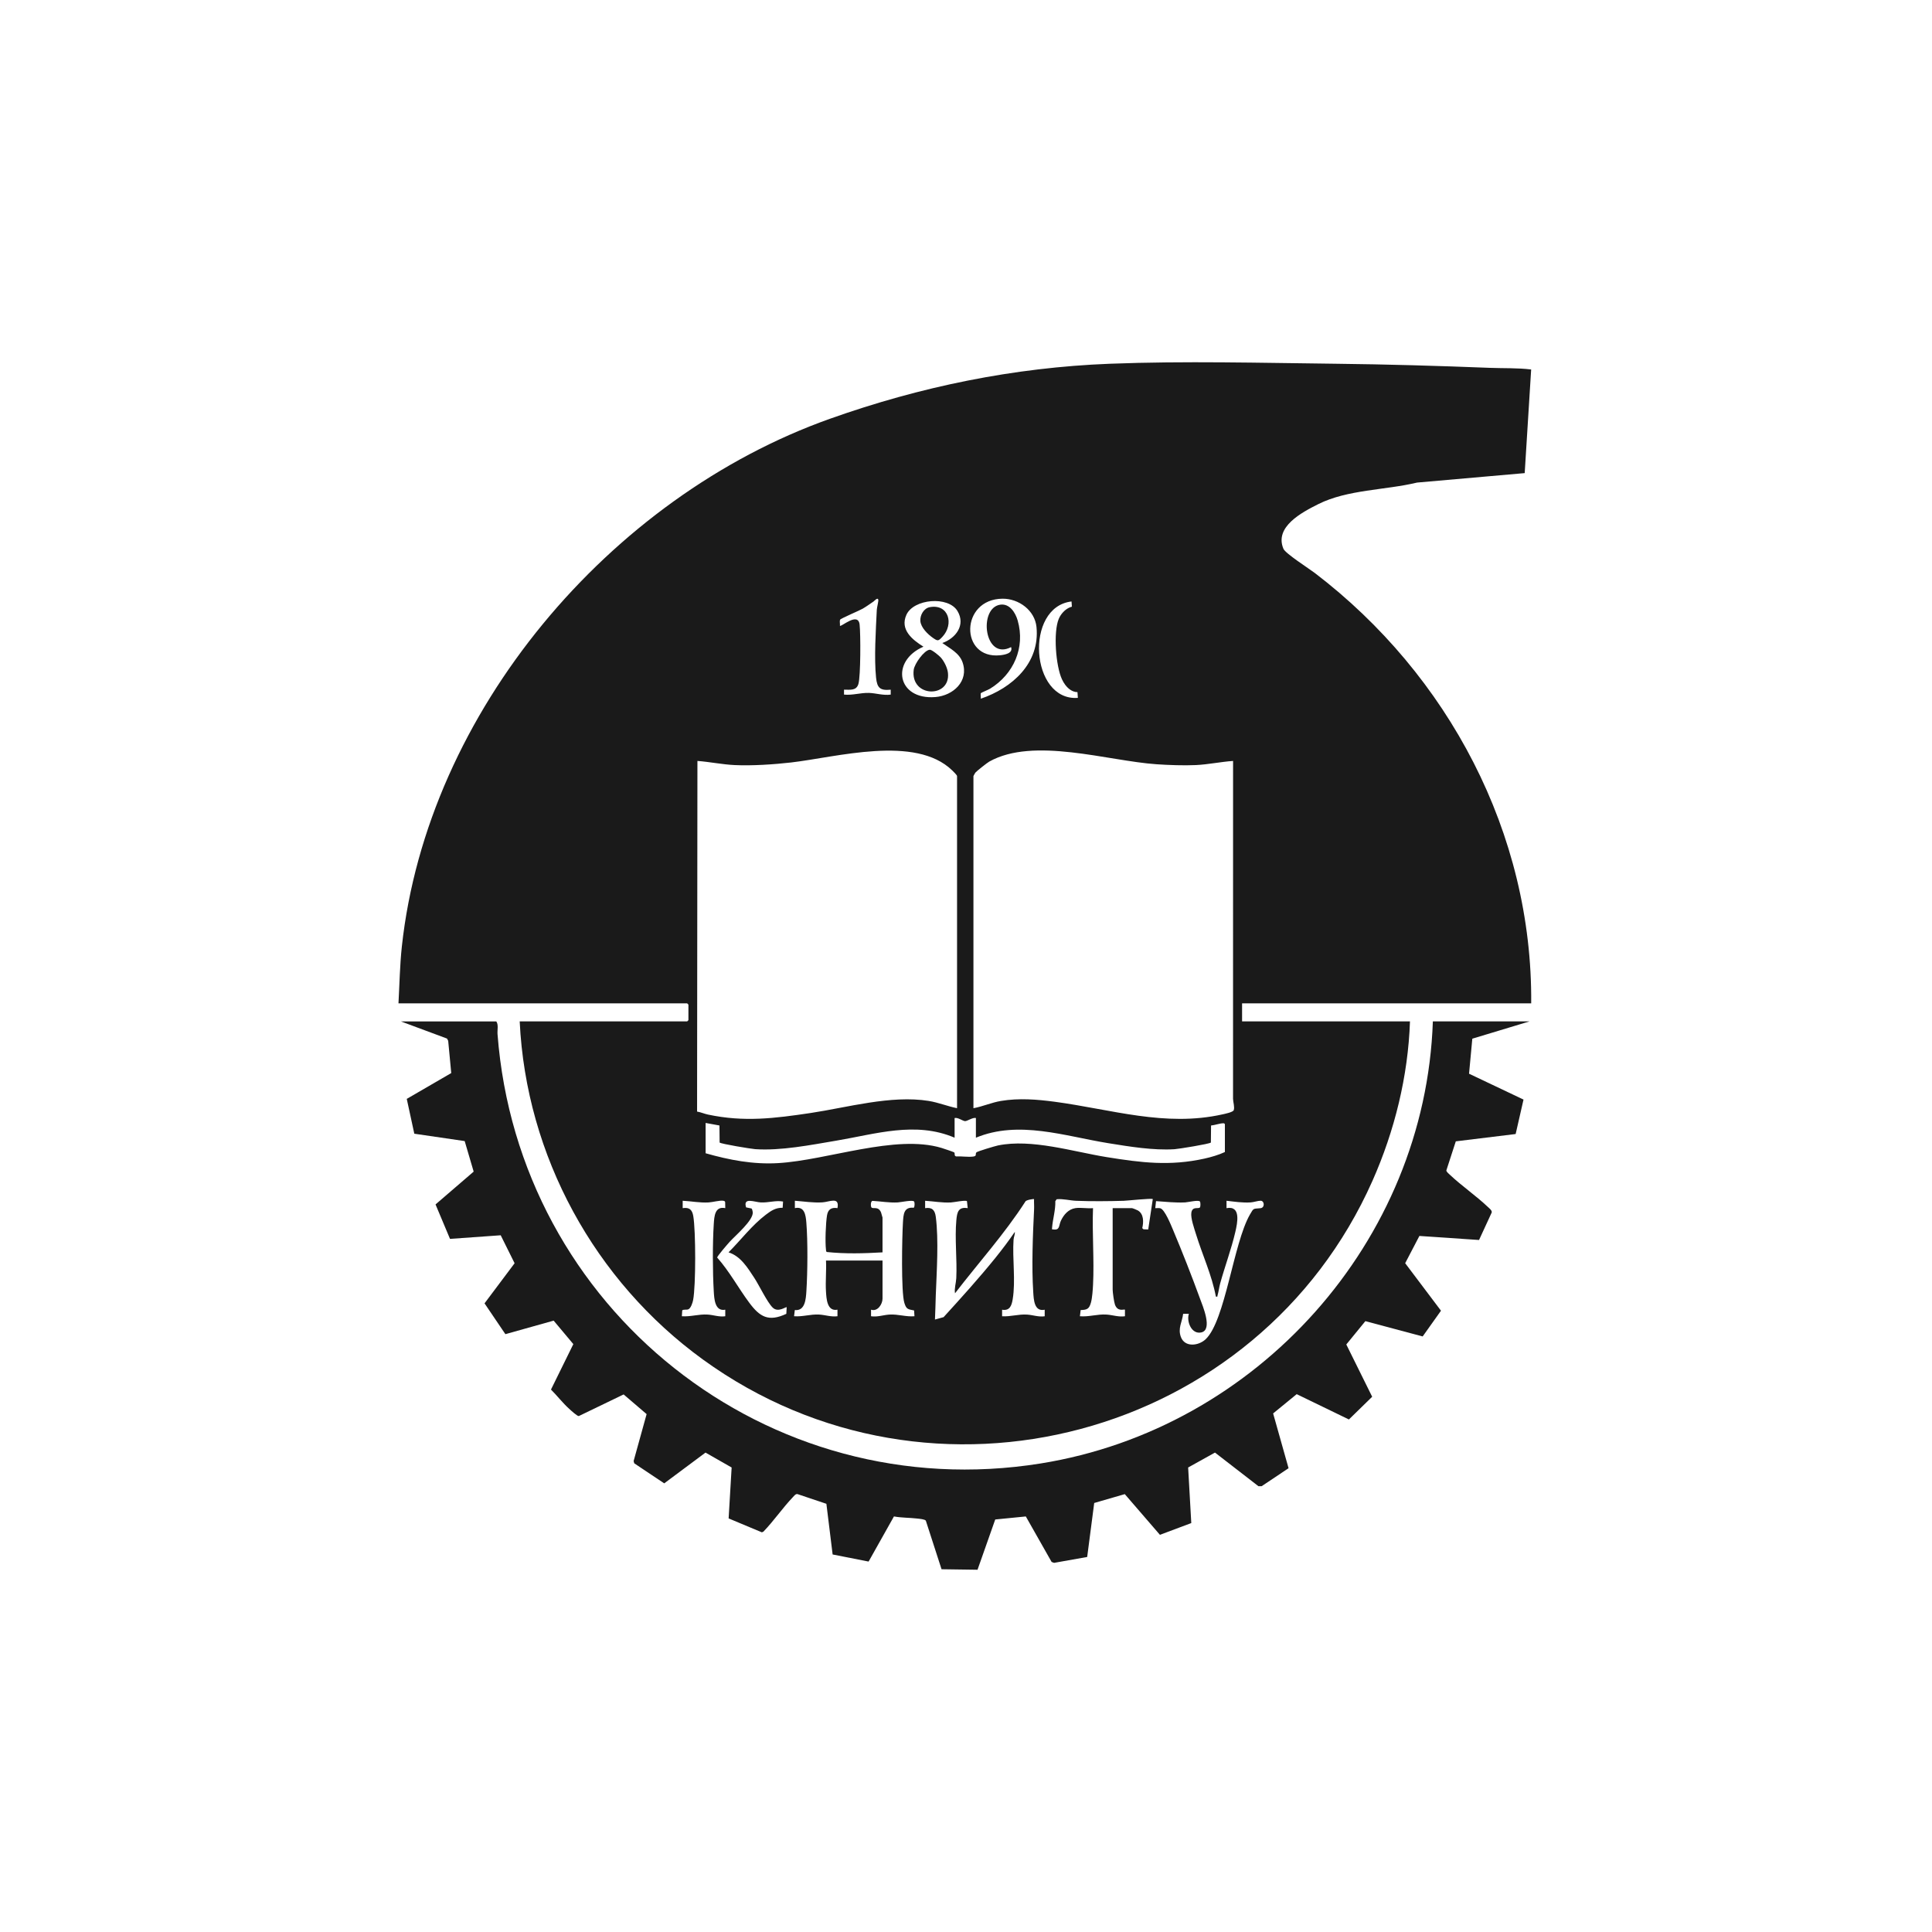 <?xml version="1.0" encoding="UTF-8"?> <svg xmlns="http://www.w3.org/2000/svg" viewBox="0 0 160.00 160.00" data-guides="{&quot;vertical&quot;:[],&quot;horizontal&quot;:[]}"><defs></defs><path fill="#1a1a1a" stroke="none" fill-opacity="1" stroke-width="0.87" stroke-opacity="1" alignment-baseline="baseline" baseline-shift="baseline" color="rgb(51, 51, 51)" id="tSvg846ba915db" title="Path 2" d="M33 83.095C33.086 81.527 33.111 79.955 33.279 78.389C35.384 58.942 50.511 41.163 68.729 34.682C76.218 32.019 83.943 30.433 91.912 30.124C98.112 29.884 104.423 30.055 110.627 30.124C114.9 30.171 119.118 30.296 123.379 30.463C124.516 30.508 125.67 30.46 126.804 30.599C126.626 33.46 126.447 36.32 126.269 39.181C123.297 39.442 120.326 39.703 117.354 39.965C114.729 40.598 111.592 40.536 109.17 41.752C107.825 42.428 105.519 43.627 106.289 45.45C106.455 45.843 108.406 47.086 108.894 47.458C119.939 55.892 126.924 69.016 126.807 83.095C118.826 83.095 110.845 83.095 102.864 83.095C102.864 83.593 102.864 84.09 102.864 84.587C107.499 84.587 112.133 84.587 116.768 84.587C116.615 89.122 115.495 93.658 113.661 97.792C104.198 119.105 77.173 126.344 58.211 112.588C49.244 106.084 43.567 95.721 43.039 84.587C47.663 84.587 52.287 84.587 56.91 84.587C56.944 84.553 56.978 84.519 57.012 84.486C57.012 84.056 57.012 83.626 57.012 83.197C56.978 83.163 56.944 83.129 56.91 83.095C48.94 83.095 40.97 83.095 33 83.095ZM73.765 57.117C72.887 57.204 72.64 56.973 72.552 56.125C72.383 54.496 72.532 52.172 72.613 50.504C72.621 50.322 72.755 49.81 72.738 49.687C72.7 49.418 72.415 49.766 72.335 49.819C72.046 50.016 71.736 50.239 71.436 50.413C71.17 50.568 69.602 51.227 69.569 51.325C69.522 51.461 69.578 51.675 69.56 51.825C69.663 51.94 71.066 50.649 71.189 51.722C71.277 52.489 71.28 56.007 71.089 56.645C70.916 57.221 70.393 57.113 69.898 57.115C69.898 57.251 69.898 57.387 69.898 57.523C70.6 57.596 71.274 57.36 71.971 57.384C72.555 57.404 73.156 57.611 73.765 57.523C73.765 57.387 73.765 57.251 73.765 57.115C73.765 57.116 73.765 57.116 73.765 57.117ZM81.227 57.863C83.83 56.978 86.134 54.92 85.838 51.928C85.701 50.544 84.369 49.57 83.024 49.582C79.505 49.613 79.48 54.606 82.819 54.267C83.214 54.227 83.908 54.104 83.734 53.59C81.506 54.751 81.001 50.345 82.836 50.077C83.612 49.964 84.093 50.734 84.279 51.383C84.926 53.635 83.943 55.84 81.992 57.036C81.862 57.116 81.259 57.364 81.236 57.399C81.183 57.484 81.247 57.742 81.226 57.863C81.226 57.863 81.227 57.863 81.227 57.863ZM78.038 53.252C79.151 52.861 79.99 51.764 79.295 50.604C78.536 49.336 75.655 49.59 75.063 50.92C74.516 52.144 75.548 52.976 76.477 53.556C73.73 54.739 74.275 57.979 77.46 57.727C78.934 57.61 80.252 56.415 79.718 54.86C79.448 54.073 78.668 53.703 78.038 53.252C78.038 53.252 78.038 53.252 78.038 53.252ZM88.74 49.811C84.818 50.261 85.334 58.091 89.263 57.794C89.089 55.133 88.915 52.472 88.74 49.811M79.259 91.777C79.259 82.609 79.259 73.441 79.259 64.273C79.259 64.189 78.938 63.879 78.853 63.797C75.804 60.847 69.273 62.711 65.515 63.145C64.087 63.309 62.273 63.428 60.841 63.36C59.815 63.312 58.782 63.094 57.758 63.017C57.748 72.697 57.739 82.376 57.729 92.056C58.028 92.105 58.334 92.241 58.622 92.302C61.628 92.941 64.15 92.619 67.14 92.173C70.131 91.726 73.798 90.671 76.911 91.174C77.713 91.304 78.467 91.616 79.259 91.776C79.259 91.777 79.259 91.777 79.259 91.777ZM80.616 64.273C80.616 73.441 80.616 82.609 80.616 91.777C81.389 91.635 82.119 91.305 82.896 91.175C84.376 90.927 85.878 91.047 87.355 91.244C92.029 91.869 96.488 93.35 101.238 92.288C101.436 92.244 102.115 92.109 102.174 91.936C102.261 91.681 102.122 91.277 102.115 91.001C102.116 81.673 102.117 72.345 102.118 63.018C101.093 63.089 100.061 63.312 99.035 63.36C98.052 63.407 96.76 63.36 95.773 63.292C91.743 63.016 85.605 61.008 81.925 63.073C81.755 63.168 80.881 63.856 80.773 63.989C80.748 64.02 80.619 64.258 80.616 64.273C80.616 64.273 80.616 64.273 80.616 64.273ZM80.819 92.591C80.564 92.516 80.097 92.862 79.915 92.847C79.71 92.829 79.328 92.522 79.056 92.591C79.056 93.134 79.056 93.676 79.056 94.219C75.817 92.835 72.501 93.921 69.233 94.469C67.132 94.822 64.66 95.314 62.541 95.168C62.21 95.145 59.695 94.733 59.596 94.619C59.592 94.149 59.587 93.679 59.582 93.208C59.2 93.138 58.818 93.068 58.436 92.998C58.436 93.835 58.436 94.671 58.436 95.508C60.41 96.069 62.375 96.447 64.442 96.324C68.544 96.081 74.156 93.918 77.972 95.066C78.116 95.11 78.965 95.394 79.016 95.433C79.094 95.492 79.037 95.641 79.087 95.713C79.114 95.732 79.141 95.751 79.168 95.77C79.609 95.743 80.161 95.837 80.587 95.782C80.924 95.739 80.748 95.599 80.855 95.44C80.912 95.354 82.427 94.907 82.65 94.861C85.44 94.29 88.86 95.376 91.658 95.828C94.51 96.288 96.882 96.585 99.747 95.951C100.303 95.827 100.934 95.644 101.44 95.406C101.44 94.637 101.44 93.868 101.44 93.1C101.39 93.031 101.381 93.027 101.301 93.026C101.019 93.024 100.595 93.187 100.294 93.209C100.289 93.679 100.285 94.15 100.28 94.62C100.18 94.735 97.607 95.151 97.271 95.172C95.514 95.284 93.534 94.955 91.794 94.675C88.197 94.095 84.371 92.746 80.82 94.22C80.82 93.677 80.82 93.134 80.82 92.592C80.82 92.592 80.819 92.591 80.819 92.591ZM85.635 99.306C85.606 99.277 84.972 99.372 84.919 99.506C83.185 102.198 81.035 104.574 79.09 107.106C79.02 106.7 79.174 106.265 79.195 105.855C79.271 104.298 79.058 102.574 79.201 101.045C79.262 100.392 79.36 99.926 80.142 100.054C80.121 99.86 80.1 99.667 80.079 99.473C79.933 99.371 79.02 99.568 78.754 99.582C78.02 99.62 77.34 99.489 76.615 99.443C76.615 99.647 76.615 99.85 76.615 100.054C77.19 99.96 77.426 100.218 77.497 100.766C77.748 102.689 77.571 105.313 77.497 107.279C77.472 107.946 77.464 108.613 77.429 109.279C77.668 109.213 77.907 109.146 78.145 109.08C79.598 107.485 81.084 105.846 82.446 104.157C83.004 103.465 83.539 102.755 84.042 102.022C84.064 102.242 83.954 102.437 83.938 102.664C83.831 104.237 84.123 106.075 83.865 107.61C83.777 108.137 83.618 108.572 82.99 108.465C82.99 108.646 82.99 108.827 82.99 109.008C83.71 109.05 84.333 108.822 85.063 108.869C85.55 108.901 86.011 109.083 86.518 109.008C86.518 108.827 86.518 108.646 86.518 108.465C85.641 108.654 85.609 107.62 85.569 107.007C85.428 104.888 85.533 102.287 85.638 100.159C85.653 99.878 85.624 99.59 85.635 99.309C85.635 99.308 85.635 99.307 85.635 99.306ZM89.06 100.052C89.492 99.985 90.069 100.101 90.519 100.052C90.438 102.143 90.626 104.315 90.521 106.397C90.501 106.799 90.454 107.484 90.352 107.855C90.207 108.385 90.049 108.481 89.496 108.492C89.475 108.663 89.454 108.835 89.433 109.006C90.197 109.069 90.873 108.817 91.641 108.867C92.147 108.899 92.634 109.085 93.164 109.006C93.164 108.825 93.164 108.643 93.164 108.462C93.098 108.397 92.563 108.677 92.334 108.038C92.257 107.822 92.146 107.026 92.146 106.801C92.146 104.551 92.146 102.302 92.146 100.052C92.677 100.052 93.209 100.052 93.74 100.052C93.791 100.052 94.155 100.199 94.229 100.242C94.73 100.53 94.717 101.205 94.596 101.709C94.63 101.741 94.665 101.773 94.7 101.805C94.83 101.81 94.961 101.814 95.091 101.819C95.217 100.981 95.343 100.143 95.469 99.305C95.381 99.217 93.373 99.435 93.064 99.445C91.808 99.483 90.377 99.494 89.124 99.445C88.603 99.424 88.036 99.263 87.508 99.316C87.471 99.369 87.434 99.422 87.397 99.475C87.423 100.219 87.175 100.988 87.125 101.714C87.116 101.856 87.127 101.801 87.226 101.816C87.793 101.903 87.673 101.488 87.861 101.091C88.096 100.594 88.481 100.141 89.06 100.052C89.06 100.052 89.06 100.052 89.06 100.052ZM60.064 100.053C60.06 99.886 60.057 99.72 60.054 99.553C60.031 99.466 59.97 99.455 59.893 99.441C59.635 99.393 58.999 99.564 58.676 99.581C57.934 99.62 57.267 99.478 56.537 99.442C56.537 99.645 56.537 99.849 56.537 100.053C57.081 99.968 57.322 100.177 57.413 100.703C57.623 101.91 57.631 106.481 57.401 107.666C57.361 107.876 57.217 108.338 57.011 108.429C56.857 108.497 56.577 108.416 56.499 108.527C56.489 108.687 56.479 108.846 56.469 109.006C57.211 109.059 57.859 108.819 58.609 108.867C59.096 108.898 59.558 109.081 60.064 109.006C60.064 108.825 60.064 108.644 60.064 108.463C59.195 108.631 59.147 107.549 59.111 106.94C59.016 105.318 59.008 102.99 59.111 101.372C59.153 100.724 59.201 99.873 60.064 100.053C60.064 100.053 60.064 100.053 60.064 100.053ZM60.335 103.714C61.352 102.696 62.269 101.473 63.423 100.597C63.857 100.267 64.246 100.006 64.816 100.023C64.828 99.85 64.838 99.678 64.85 99.506C64.242 99.392 63.667 99.609 63.011 99.581C62.493 99.558 61.511 99.117 61.789 99.99C61.939 100.021 62.089 100.052 62.238 100.083C62.291 100.119 62.333 100.316 62.34 100.39C62.398 101.063 60.901 102.32 60.436 102.833C60.285 102.999 59.375 104.043 59.395 104.147C60.406 105.287 61.145 106.665 62.043 107.875C62.925 109.063 63.64 109.494 65.12 108.806C65.13 108.624 65.14 108.443 65.15 108.261C65.092 108.196 64.453 108.73 63.997 108.295C63.541 107.86 62.864 106.43 62.465 105.825C61.919 104.996 61.34 104.03 60.335 103.715C60.335 103.715 60.335 103.714 60.335 103.714ZM73.087 104.393C73.087 105.444 73.087 106.496 73.087 107.547C73.087 108.002 72.681 108.648 72.136 108.462C72.136 108.643 72.136 108.825 72.136 109.006C72.666 109.086 73.154 108.898 73.66 108.867C74.384 108.823 75.012 109.065 75.732 109.006C75.722 108.846 75.712 108.686 75.702 108.526C75.181 108.422 75.063 108.434 74.897 107.907C74.614 107.009 74.705 102.408 74.778 101.236C74.82 100.578 74.839 99.936 75.668 100.022C75.761 99.957 75.761 99.59 75.701 99.505C75.591 99.347 74.6 99.567 74.344 99.58C73.623 99.618 72.96 99.488 72.248 99.451C72.09 99.5 72.102 99.896 72.166 99.989C72.284 100.156 72.733 99.852 72.965 100.41C72.986 100.461 73.086 100.81 73.086 100.832C73.086 101.793 73.086 102.754 73.086 103.715C71.553 103.803 69.999 103.849 68.47 103.685C68.4 103.637 68.412 103.554 68.403 103.48C68.325 102.841 68.383 101.293 68.491 100.644C68.573 100.149 68.865 99.972 69.356 100.052C69.542 99.07 68.699 99.541 68.1 99.575C67.321 99.62 66.598 99.499 65.828 99.441C65.828 99.644 65.828 99.848 65.828 100.052C66.626 99.877 66.727 100.621 66.777 101.239C66.905 102.813 66.882 105.35 66.781 106.939C66.741 107.569 66.678 108.589 65.824 108.492C65.803 108.663 65.782 108.834 65.761 109.005C66.481 109.061 67.107 108.826 67.833 108.866C68.339 108.894 68.832 109.076 69.356 109.005C69.356 108.824 69.356 108.643 69.356 108.462C68.487 108.63 68.441 107.551 68.403 106.939C68.352 106.109 68.447 105.227 68.406 104.392C69.966 104.392 71.526 104.392 73.087 104.392C73.087 104.392 73.087 104.393 73.087 104.393ZM100.694 107.378C100.358 105.592 99.578 103.934 99.047 102.208C98.906 101.748 98.592 100.876 98.662 100.43C98.751 99.864 99.264 100.147 99.374 99.99C99.428 99.914 99.428 99.583 99.374 99.506C99.266 99.351 98.377 99.567 98.149 99.578C97.333 99.618 96.537 99.524 95.737 99.472C95.716 99.666 95.694 99.86 95.673 100.054C95.811 100.061 95.966 100.028 96.1 100.067C96.463 100.174 96.974 101.448 97.131 101.818C97.9 103.644 98.708 105.704 99.387 107.566C99.591 108.127 100.456 110.126 99.489 110.345C98.685 110.528 98.249 109.456 98.455 108.804C98.297 108.805 98.14 108.805 97.983 108.806C97.899 109.495 97.53 109.997 97.794 110.718C98.117 111.601 99.26 111.464 99.848 110.909C101.472 109.371 102.141 102.982 103.507 100.595C103.848 99.998 103.781 100.126 104.393 100.057C104.765 100.015 104.724 99.436 104.393 99.44C104.161 99.442 103.822 99.563 103.575 99.578C102.88 99.62 102.256 99.519 101.575 99.442C101.575 99.646 101.575 99.85 101.575 100.054C102.796 99.82 102.474 101.295 102.302 102.035C101.977 103.435 101.437 104.882 101.052 106.279C100.962 106.606 100.922 106.97 100.831 107.28C100.802 107.379 100.869 107.398 100.694 107.379C100.694 107.379 100.694 107.378 100.694 107.378Z"></path><path fill="#1a1a1a" stroke="none" fill-opacity="1" stroke-width="0.87" stroke-opacity="1" alignment-baseline="baseline" baseline-shift="baseline" color="rgb(51, 51, 51)" id="tSvg55088d8b0e" title="Path 3" d="M118.668 84.587C121.336 84.587 124.003 84.587 126.671 84.587C125.091 85.064 123.511 85.541 121.931 86.019C121.841 86.986 121.75 87.953 121.66 88.92C123.164 89.634 124.667 90.348 126.171 91.062C125.954 92.013 125.737 92.964 125.52 93.915C123.868 94.117 122.215 94.319 120.563 94.521C120.302 95.323 120.042 96.126 119.781 96.928C119.772 97.036 120.005 97.226 120.091 97.306C121.064 98.221 122.246 99.031 123.213 99.949C123.338 100.068 123.566 100.233 123.541 100.408C123.19 101.169 122.839 101.93 122.488 102.691C120.841 102.579 119.195 102.468 117.548 102.356C117.156 103.108 116.763 103.861 116.371 104.613C117.359 105.924 118.348 107.236 119.336 108.547C118.831 109.257 118.325 109.968 117.82 110.678C116.238 110.256 114.656 109.833 113.074 109.411C112.548 110.055 112.021 110.7 111.495 111.344C112.209 112.787 112.924 114.23 113.638 115.673C112.996 116.3 112.353 116.927 111.711 117.554C110.27 116.855 108.828 116.157 107.387 115.458C106.736 115.99 106.086 116.522 105.435 117.054C105.861 118.566 106.287 120.079 106.713 121.591C105.971 122.087 105.228 122.583 104.486 123.079C104.397 123.08 104.309 123.081 104.22 123.082C103.02 122.153 101.82 121.225 100.62 120.296C99.879 120.708 99.138 121.12 98.397 121.532C98.484 123.066 98.57 124.6 98.657 126.134C97.791 126.458 96.926 126.783 96.06 127.107C95.09 125.984 94.12 124.86 93.15 123.737C92.306 123.982 91.462 124.226 90.618 124.471C90.424 125.961 90.23 127.452 90.036 128.942C89.122 129.104 88.208 129.267 87.294 129.429C87.226 129.404 87.158 129.38 87.091 129.355C86.378 128.099 85.666 126.842 84.954 125.586C84.109 125.67 83.265 125.753 82.421 125.837C81.932 127.225 81.442 128.612 80.954 130C79.96 129.986 78.968 129.972 77.975 129.958C77.541 128.617 77.107 127.276 76.673 125.935C76.581 125.812 76.159 125.783 75.966 125.76C75.335 125.685 74.665 125.702 74.033 125.585C73.333 126.831 72.634 128.076 71.934 129.322C70.941 129.126 69.948 128.931 68.955 128.735C68.783 127.336 68.611 125.937 68.438 124.538C67.641 124.27 66.843 124.003 66.045 123.735C65.879 123.706 65.764 123.883 65.655 123.996C64.81 124.881 64.074 125.965 63.215 126.851C63.174 126.867 63.133 126.884 63.092 126.9C62.175 126.516 61.258 126.133 60.342 125.749C60.425 124.343 60.508 122.938 60.591 121.532C59.87 121.12 59.149 120.709 58.428 120.297C57.288 121.146 56.148 121.996 55.008 122.845C54.18 122.292 53.352 121.738 52.525 121.185C52.508 121.122 52.491 121.06 52.474 120.997C52.833 119.702 53.191 118.406 53.55 117.111C52.915 116.568 52.281 116.024 51.646 115.481C50.409 116.078 49.172 116.675 47.935 117.272C47.805 117.29 47.283 116.806 47.136 116.672C46.593 116.182 46.148 115.592 45.63 115.078C46.247 113.823 46.864 112.569 47.481 111.314C46.938 110.666 46.395 110.017 45.852 109.369C44.52 109.743 43.187 110.116 41.854 110.49C41.279 109.639 40.703 108.789 40.127 107.938C40.957 106.831 41.787 105.724 42.617 104.617C42.234 103.845 41.85 103.072 41.466 102.3C40.067 102.4 38.667 102.499 37.268 102.599C36.868 101.648 36.469 100.697 36.069 99.746C37.122 98.84 38.175 97.934 39.227 97.028C38.979 96.185 38.731 95.342 38.483 94.499C37.092 94.296 35.702 94.092 34.311 93.889C34.103 92.927 33.894 91.966 33.686 91.005C34.914 90.292 36.142 89.579 37.37 88.867C37.285 87.977 37.201 87.086 37.117 86.196C37.084 86.134 37.051 86.072 37.019 86.009C35.745 85.536 34.472 85.063 33.199 84.589C35.833 84.589 38.467 84.589 41.101 84.589C41.297 84.855 41.177 85.301 41.203 85.64C42.937 108.382 63.537 124.836 86.187 121.197C104.122 118.317 118.037 102.811 118.663 84.589C118.665 84.589 118.666 84.588 118.668 84.587Z"></path><path fill="#1a1a1a" stroke="none" fill-opacity="1" stroke-width="0.87" stroke-opacity="1" alignment-baseline="baseline" baseline-shift="baseline" color="rgb(51, 51, 51)" id="tSvg17e827f31e6" title="Path 4" d="M89.681 50.493C90.626 51.367 90.755 55.026 90.379 56.197C89.889 57.721 88.597 57.644 87.949 56.261C87.432 55.153 87.222 52.362 87.679 51.258C87.997 50.49 88.947 49.814 89.681 50.493Z"></path><path fill="#1a1a1a" stroke="none" fill-opacity="1" stroke-width="0.87" stroke-opacity="1" alignment-baseline="baseline" baseline-shift="baseline" color="rgb(51, 51, 51)" id="tSvgca3da01a20" title="Path 5" d="M76.998 53.807C77.162 53.791 77.771 54.296 77.901 54.44C78.189 54.757 78.462 55.306 78.506 55.734C78.727 57.844 75.366 57.787 75.671 55.461C75.734 54.979 76.525 53.852 76.998 53.807C76.998 53.807 76.998 53.807 76.998 53.807Z"></path><path fill="#1a1a1a" stroke="none" fill-opacity="1" stroke-width="0.87" stroke-opacity="1" alignment-baseline="baseline" baseline-shift="baseline" color="rgb(51, 51, 51)" id="tSvg18e338cede0" title="Path 6" d="M77.002 50.282C78.579 49.993 79.02 51.704 78.04 52.744C77.701 53.103 77.66 53.101 77.27 52.832C76.845 52.54 76.263 51.975 76.221 51.434C76.183 50.948 76.497 50.375 77.002 50.282C77.002 50.282 77.002 50.282 77.002 50.282Z"></path></svg> 